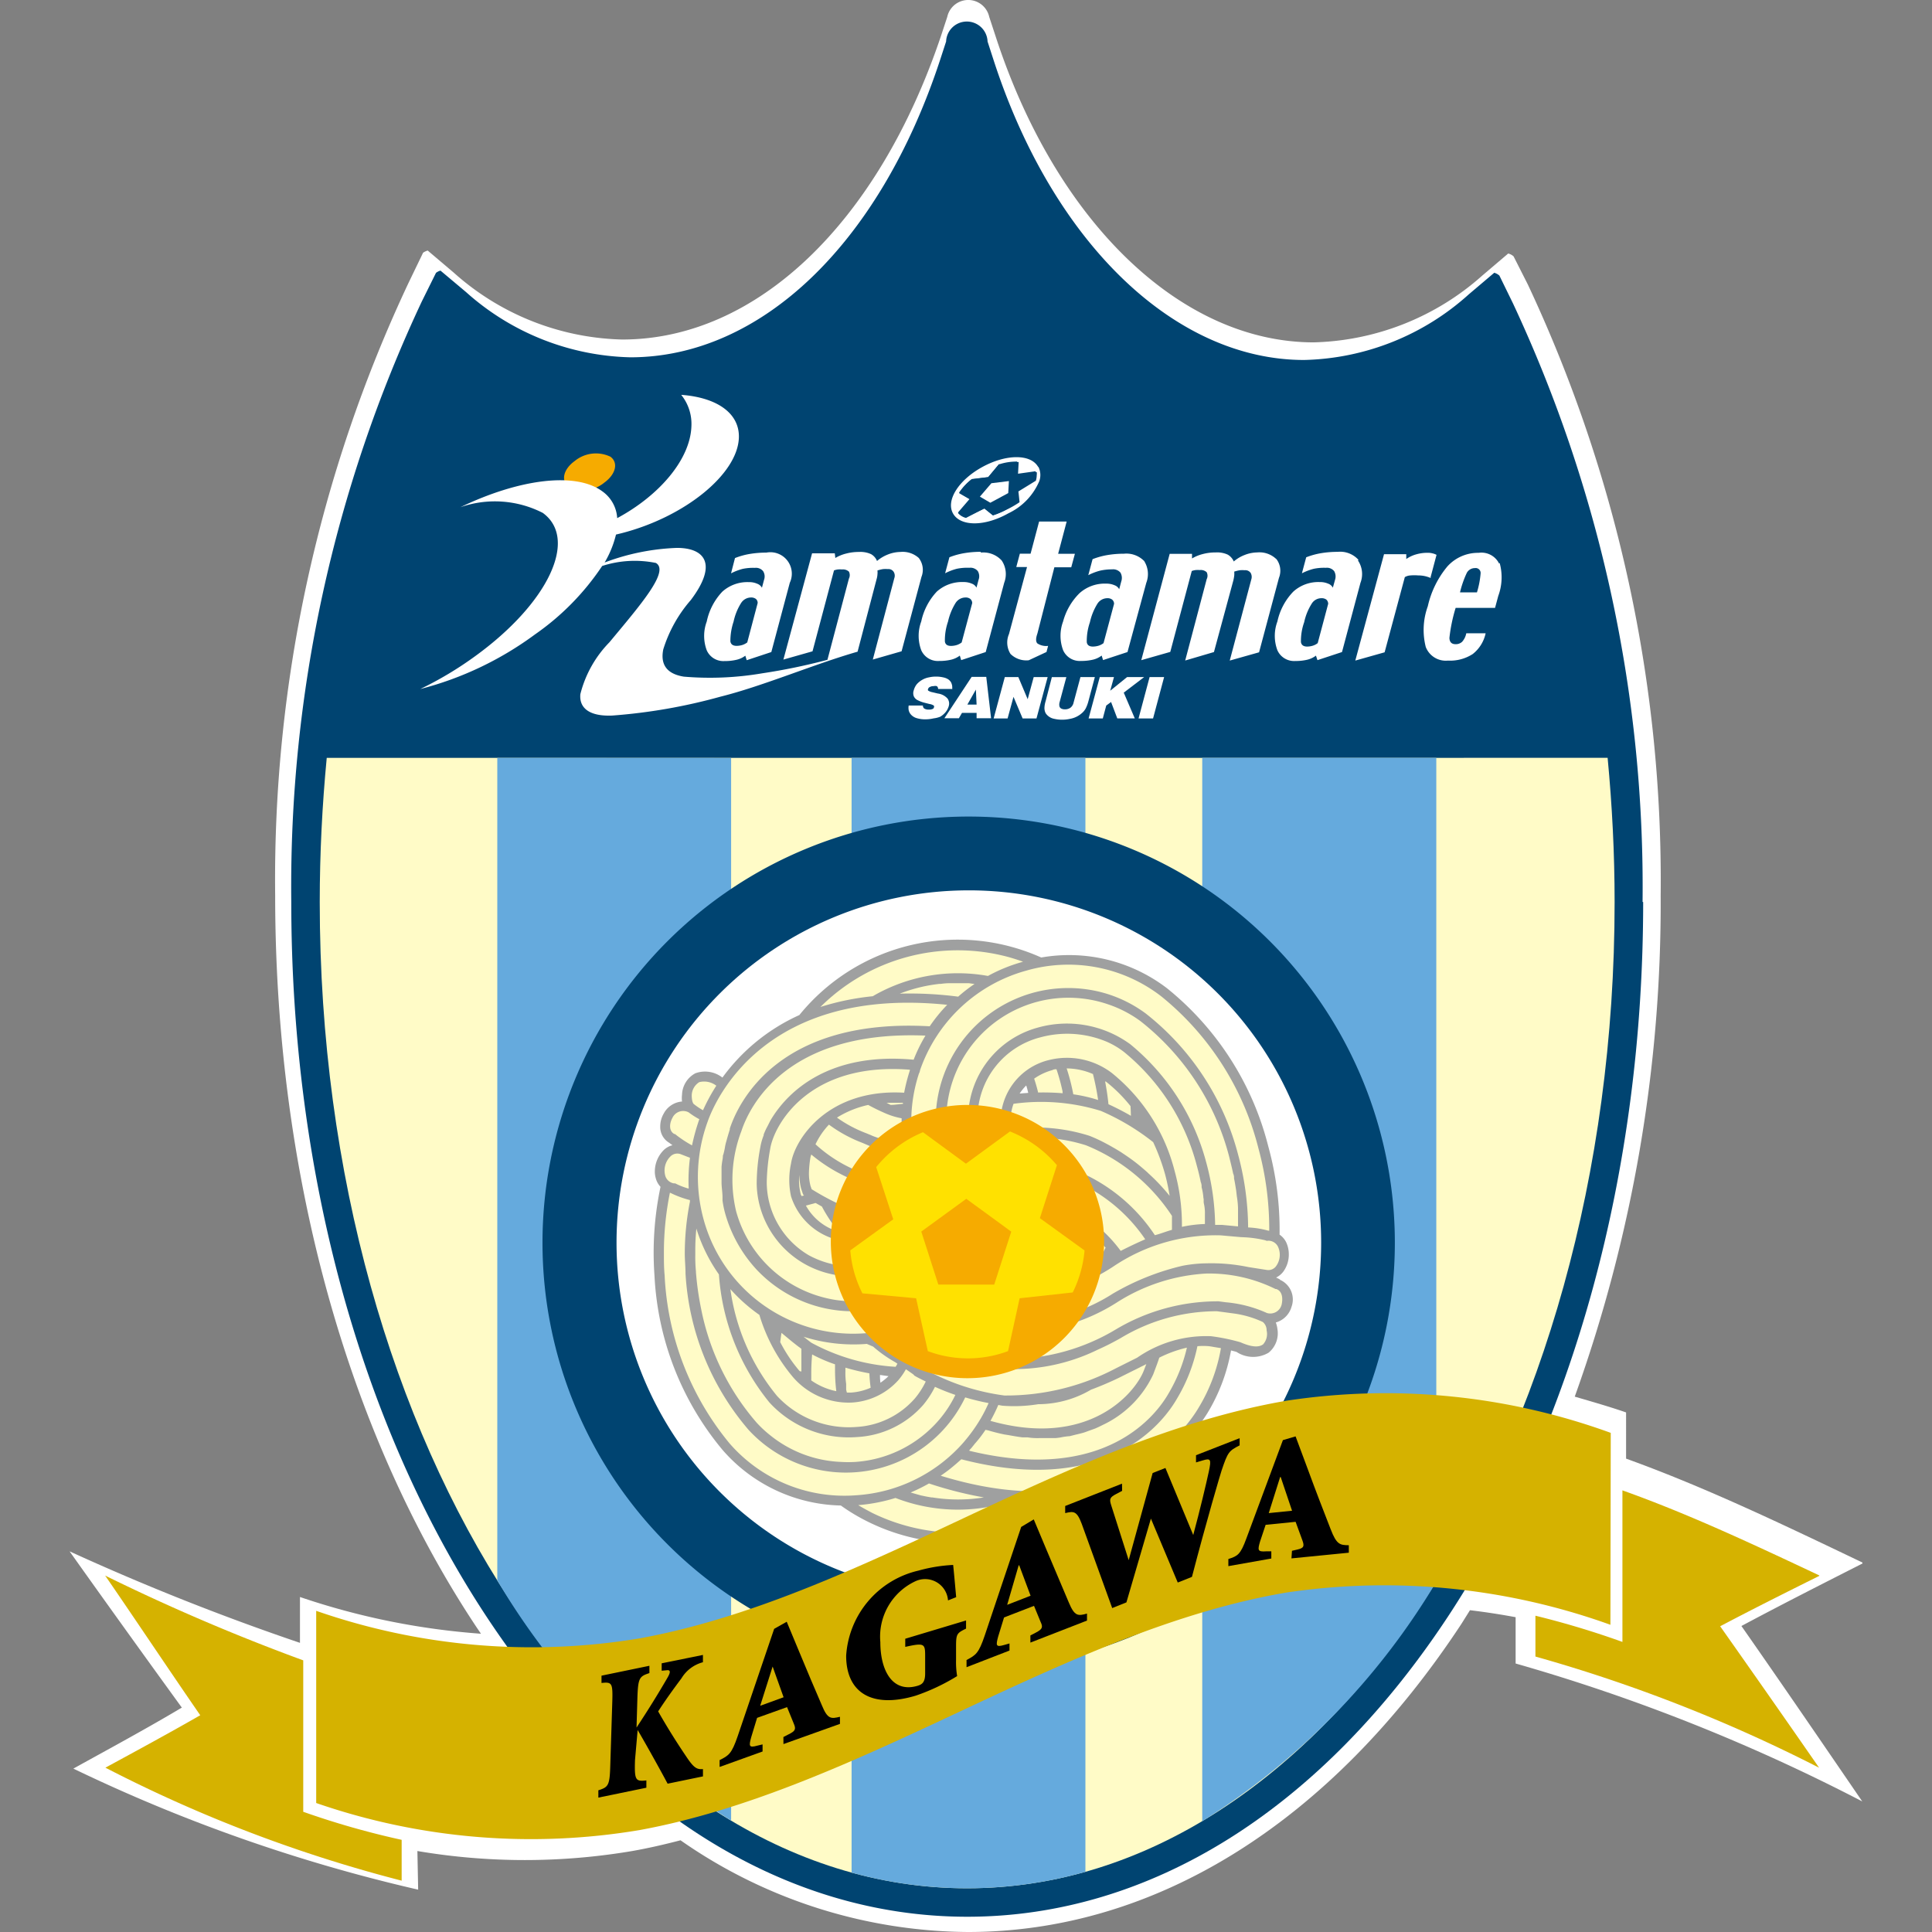 <svg xmlns="http://www.w3.org/2000/svg" xmlns:xlink="http://www.w3.org/1999/xlink" width="68" height="68" viewBox="0 0 68 68">
  <rect x="0" y="0" width="68" height="68" fill="#808080" stroke="none"/>
  <defs>
    <clipPath id="clip-path">
      <rect id="長方形_18544" data-name="長方形 18544" width="68" height="68" transform="translate(-4115 3712)" fill="#fff"/>
    </clipPath>
  </defs>
  <g id="マスクグループ_42" data-name="マスクグループ 42" transform="translate(4115 -3712)" clip-path="url(#clip-path)">
    <g id="logo_home-03" transform="translate(-4115.027 3711.95)">
      <path id="パス_37884" data-name="パス 37884" d="M65.577,55.045c-2.767-1.323-5.516-2.646-8.317-3.656V49.763c-.6-.208-1.2-.378-1.807-.556a51.317,51.317,0,0,0,3.024-17.64A49.332,49.332,0,0,0,53.8,10.06l-.5-.987a.439.439,0,0,0-.189-.1l-.911.775A9.267,9.267,0,0,1,46.266,12.1c-4.673,0-9.073-4.234-11.2-10.782L34.845.646h0a.756.756,0,0,0-1.478,0h0l-.219.665C30.932,7.9,26.653,12,21.927,12A9.208,9.208,0,0,1,16,9.648l-.919-.779a.537.537,0,0,0-.163.076l-.5,1.036A49.272,49.272,0,0,0,9.712,31.568c0,9.671,2.488,18.774,7.009,25.636.076.117.155.231.234.348a25.492,25.492,0,0,1-6.37-1.293v1.614a85.86,85.86,0,0,1-8.109-3.221h0q1.973,2.775,3.951,5.5c-1.27.756-2.548,1.444-3.818,2.147a57.639,57.639,0,0,0,12.136,4.261L14.718,65.2a22.649,22.649,0,0,0,7.561,0c.571-.1,1.134-.231,1.7-.378A17.855,17.855,0,0,0,34.093,68.05c6.6,0,12.767-3.852,17.372-10.846l.3-.48c.537.064,1.074.147,1.607.246V58.6a65.36,65.36,0,0,1,12.2,4.854c-1.418-2.072-2.828-4.136-4.253-6.174,1.414-.756,2.839-1.478,4.261-2.2Z" fill="#fff"/>
      <path id="パス_37885" data-name="パス 37885" d="M57.861,31.8c0,9.451-2.431,18.377-6.839,25.1C46.523,63.744,40.5,67.513,34.07,67.513S21.613,63.732,17.118,56.9c-4.412-6.718-6.839-15.633-6.839-25.1a48.415,48.415,0,0,1,4.593-21.137l.5-1.009a.45.45,0,0,1,.159-.079l.9.756a8.975,8.975,0,0,0,5.784,2.295c4.6,0,8.778-4.007,10.9-10.465l.212-.65h0a.73.73,0,0,1,1.459,0h0l.212.654c2.083,6.427,6.374,10.555,10.93,10.555a8.952,8.952,0,0,0,5.8-2.314l.892-.756a.473.473,0,0,1,.181.1l.48.983a48.471,48.471,0,0,1,4.559,21.061" fill="#004471"/>
      <path id="パス_37886" data-name="パス 37886" d="M11.527,26.725c-.159,1.66-.246,3.353-.246,5.077,0,19.167,10.207,34.709,22.785,34.709S56.856,50.969,56.856,31.8c0-1.724-.087-3.4-.246-5.077Z" fill="#fffbc7"/>
      <path id="パス_37887" data-name="パス 37887" d="M30,26.725V65.959a15.266,15.266,0,0,0,8.23-.026V26.725Z" fill="#65aadd"/>
      <path id="パス_37888" data-name="パス 37888" d="M50.58,55.725v-29H42.342V64.152A25.142,25.142,0,0,0,50.58,55.725Z" fill="#65aadd"/>
      <path id="パス_37889" data-name="パス 37889" d="M17.53,26.725V55.676a24.974,24.974,0,0,0,8.23,8.453v-37.4Z" fill="#65aadd"/>
      <path id="パス_37890" data-name="パス 37890" d="M49.121,43.79a15,15,0,1,1-15-15,15,15,0,0,1,15,15" fill="#004471"/>
      <path id="パス_37891" data-name="パス 37891" d="M46.527,43.79a12.4,12.4,0,1,1,0-.005" fill="#fff"/>
      <path id="パス_37892" data-name="パス 37892" d="M45.06,45.087h.026c-.045-.026-.1-.049-.144-.072A.7.7,0,0,0,45.2,44.8a1.017,1.017,0,0,0,.189-.6,1,1,0,0,0-.091-.423.718.718,0,0,0-.234-.272,11.107,11.107,0,0,0-.4-3.115,10.408,10.408,0,0,0-3.554-5.55,5.671,5.671,0,0,0-4.435-1.089,7.183,7.183,0,0,0-8.514,2.026,6.805,6.805,0,0,0-2.707,2.2.994.994,0,0,0-.953-.151.888.888,0,0,0-.469.756.987.987,0,0,0,0,.238.8.8,0,0,0-.646.427.9.9,0,0,0-.121.45.643.643,0,0,0,.321.578h0c.034.03.072.053.11.083a.677.677,0,0,0-.3.163,1.066,1.066,0,0,0-.321.756.79.79,0,0,0,.03.231.7.7,0,0,0,.17.314,11.224,11.224,0,0,0-.212,3.13,10.37,10.37,0,0,0,2.4,6.136,5.671,5.671,0,0,0,4.159,1.951,6.748,6.748,0,0,0,.968.578,7.221,7.221,0,0,0,7.777-.9A6.608,6.608,0,0,0,42.516,49.8a6.4,6.4,0,0,0,.839-2.219l.189.049a1.068,1.068,0,0,0,1.134.03.881.881,0,0,0,.31-.832.9.9,0,0,0-.057-.231.8.8,0,0,0,.552-.548A.756.756,0,0,0,45.06,45.087Zm-9.145-6.548a1.845,1.845,0,0,1,.231-.284c.03.083.049.174.072.261ZM31,48.444l.3.042a2.1,2.1,0,0,1-.284.231A1.643,1.643,0,0,1,31,48.444Z" fill="#9fa0a0"/>
      <path id="パス_37893" data-name="パス 37893" d="M29.836,49.064h.151a2.068,2.068,0,0,0,.684-.17c-.023-.166-.038-.336-.045-.507a7.938,7.938,0,0,1-.843-.2v.125a2.546,2.546,0,0,0,.026.446v.2a.881.881,0,0,0,.026.106Z" fill="#fffbc7"/>
      <path id="パス_37894" data-name="パス 37894" d="M28.233,48.323h0v-.8c-.246-.178-.48-.378-.7-.56-.019.11-.03.215-.045.325a5.293,5.293,0,0,0,.684,1.021Z" fill="#fffbc7"/>
      <path id="パス_37895" data-name="パス 37895" d="M29.893,43.136,30,42.992c-.072-.026-.144-.045-.215-.076l-.268-.121a4.665,4.665,0,0,0,.321.427Z" fill="#fffbc7"/>
      <path id="パス_37896" data-name="パス 37896" d="M28.611,47.722c-.019.223-.03.45-.03.673v.242a2.367,2.367,0,0,0,.881.378,6.294,6.294,0,0,1-.045-.756V48.07a5.512,5.512,0,0,1-.805-.348Z" fill="#fffbc7"/>
      <path id="パス_37897" data-name="パス 37897" d="M30.1,43.476a1.89,1.89,0,0,0,.48-.064,2,2,0,0,0,.461-.2,4.208,4.208,0,0,1-.688-.11c-.053.079-.11.151-.163.231S30.127,43.427,30.1,43.476Z" fill="#fffbc7"/>
      <path id="パス_37898" data-name="パス 37898" d="M32.433,52.682c.121.026.246.053.378.072h.03a5.728,5.728,0,0,0,1.815,0,13.558,13.558,0,0,1-1.932-.491,6.019,6.019,0,0,1-.646.318l.223.064Z" fill="#fffbc7"/>
      <path id="パス_37899" data-name="パス 37899" d="M35.624,52.886a6.075,6.075,0,0,1-4.079-.113,6.049,6.049,0,0,1-1.312.253c.159.095.325.185.491.272a6.85,6.85,0,0,0,6.8-.442A8.914,8.914,0,0,1,35.624,52.886Z" fill="#fffbc7"/>
      <path id="パス_37900" data-name="パス 37900" d="M30.759,47.446l-.223-.095a5.841,5.841,0,0,1-2.227-.253c.091.068.181.144.276.212a7.085,7.085,0,0,0,2.964.847,1.039,1.039,0,0,0,.064-.11l-.079-.053a4.59,4.59,0,0,1-.775-.548Z" fill="#fffbc7"/>
      <path id="パス_37901" data-name="パス 37901" d="M28.732,42.391l-.34.091a1.924,1.924,0,0,0,1.153.919,5.145,5.145,0,0,1-.59-.885Z" fill="#fffbc7"/>
      <path id="パス_37902" data-name="パス 37902" d="M42.172,47.431a5.9,5.9,0,0,1-.707,1.826c-.48.847-2.446,3.489-7.6,2.155l-.03.023h0c-.11.1-.227.2-.344.295s-.234.178-.355.261c6.132,1.89,8.635-1.641,9.073-2.386A5.985,5.985,0,0,0,43,47.5l-.42-.068a2.3,2.3,0,0,0-.408,0Z" fill="#fffbc7"/>
      <path id="パス_37903" data-name="パス 37903" d="M32.184,48.436c-.026-.026-.14-.1-.272-.193a2.321,2.321,0,0,1-.261.378,2.382,2.382,0,0,1-1.637.794,2.582,2.582,0,0,1-2.068-.885,6.113,6.113,0,0,1-1.191-2.2,5.845,5.845,0,0,1-1.021-.907,7.531,7.531,0,0,0,1.641,3.758,3.444,3.444,0,0,0,2.8,1.093,2.953,2.953,0,0,0,2.057-1.009,2.832,2.832,0,0,0,.378-.59c-.136-.068-.272-.132-.4-.208Z" fill="#fffbc7"/>
      <path id="パス_37904" data-name="パス 37904" d="M34.713,50.376a4.155,4.155,0,0,1-.378.491l-.117.147-.072.076v.023c4.767,1.157,6.574-1.248,7.017-2.03a5.648,5.648,0,0,0,.639-1.6,4.314,4.314,0,0,0-.972.352c-.064.2-.136.378-.212.586a3.7,3.7,0,0,1-1.667,1.728l-.1.049c-.091.045-.181.091-.28.132l-.2.072c-.076.026-.147.057-.227.079s-.17.045-.257.064l-.208.053a2.2,2.2,0,0,0-.306.042,1.847,1.847,0,0,1-.2.026c-.072,0-.238,0-.378,0h-.189a2.216,2.216,0,0,1-.416-.026h-.178c-.159-.019-.325-.049-.491-.079l-.147-.023c-.185-.038-.378-.087-.571-.144Z" fill="#fffbc7"/>
      <path id="パス_37905" data-name="パス 37905" d="M30.2,50.629a3.781,3.781,0,0,1-3.092-1.217,8.007,8.007,0,0,1-1.777-4.506,5.735,5.735,0,0,1-.794-1.614h0a7.47,7.47,0,0,0-.038.756V44.2a5.292,5.292,0,0,0,.023.6v.03a10.415,10.415,0,0,0,.185,1.3,8.65,8.65,0,0,0,1.947,3.988,4.019,4.019,0,0,0,.473.442,4.234,4.234,0,0,0,2.507.945,4.328,4.328,0,0,0,.5,0,4.264,4.264,0,0,0,2.937-1.471,4.064,4.064,0,0,0,.582-.888c-.246-.083-.484-.178-.718-.284a3.27,3.27,0,0,1-.416.639A3.327,3.327,0,0,1,30.2,50.629Z" fill="#fffbc7"/>
      <path id="パス_37906" data-name="パス 37906" d="M33.968,50.784a5.546,5.546,0,0,0,.56-.779.378.378,0,0,0,.038-.064c.095-.163.178-.333.257-.507a8.447,8.447,0,0,1-.824-.2,4.654,4.654,0,0,1-7.625,1.142,9.259,9.259,0,0,1-2.219-5.5c0-.238-.026-.476-.026-.715a9.452,9.452,0,0,1,.181-1.815v-.057a3.486,3.486,0,0,1-.662-.242l-.042-.019a10.619,10.619,0,0,0-.212,2.11c0,.265,0,.533.026.8a10.018,10.018,0,0,0,2.287,5.917,5.353,5.353,0,0,0,4.472,1.822,5.482,5.482,0,0,0,3.788-1.89Z" fill="#fffbc7"/>
      <path id="パス_37907" data-name="パス 37907" d="M40.286,48.289l.087-.227-.2.1-.756.378c-.265.129-.609.28-.991.423a3.682,3.682,0,0,1-1.856.51,5.293,5.293,0,0,1-1.266.053l-.14-.026a5.908,5.908,0,0,1-.276.56C38.354,51.037,39.983,49.075,40.286,48.289Z" fill="#fffbc7"/>
      <path id="パス_37908" data-name="パス 37908" d="M31.8,38.864h-.571l.147.076c.144,0,.291-.03.439-.042Z" fill="#fffbc7"/>
      <path id="パス_37909" data-name="パス 37909" d="M24.77,39.129a6.476,6.476,0,0,1,.469-.866.7.7,0,0,0-.6-.125.56.56,0,0,0-.265.465c0,.17.034.284.083.314a2.318,2.318,0,0,0,.318.212Z" fill="#fffbc7"/>
      <path id="パス_37910" data-name="パス 37910" d="M28.161,41.4a1.958,1.958,0,0,0,.045.662c0,.03.026.057.034.087l.087-.023a.144.144,0,0,1-.038-.045l-.064-.193A2.011,2.011,0,0,1,28.161,41.4Z" fill="#fffbc7"/>
      <path id="パス_37911" data-name="パス 37911" d="M23.742,41.7h.049a2.408,2.408,0,0,0,.476.185,6.178,6.178,0,0,1,.045-1.085L24,40.679a.34.34,0,0,0-.378.076.692.692,0,0,0-.189.639A.378.378,0,0,0,23.742,41.7Z" fill="#fffbc7"/>
      <path id="パス_37912" data-name="パス 37912" d="M23.761,39.964h.023a4.158,4.158,0,0,0,.6.4,7.341,7.341,0,0,1,.257-.922,2.8,2.8,0,0,1-.378-.242.416.416,0,0,0-.571.2C23.6,39.567,23.549,39.843,23.761,39.964Z" fill="#fffbc7"/>
      <path id="パス_37913" data-name="パス 37913" d="M37.427,38.52a.223.223,0,0,1,0-.049,6.9,6.9,0,0,0-.215-.786.26.26,0,0,0-.147.03,2.034,2.034,0,0,0-.639.3c.053.159.1.321.14.488a8.381,8.381,0,0,1,.87.026Z" fill="#fffbc7"/>
      <path id="パス_37914" data-name="パス 37914" d="M35.1,44.44a6.22,6.22,0,0,1-.378.563,4.211,4.211,0,0,0,.726.219,7.879,7.879,0,0,0,1.232-1.8q.117-.246.227-.5c.03-.068.049-.144.079-.215a3.936,3.936,0,0,0-.805-.113.053.053,0,0,0,0,.023,6.956,6.956,0,0,1-1.021,1.728A.421.421,0,0,0,35.1,44.44Z" fill="#fffbc7"/>
      <path id="パス_37915" data-name="パス 37915" d="M39.817,38.981a5.232,5.232,0,0,0-.87-.866h-.023c.049.265.091.529.117.8.272.125.537.261.79.408C39.828,39.2,39.824,39.091,39.817,38.981Z" fill="#fffbc7"/>
      <path id="パス_37916" data-name="パス 37916" d="M38.94,43.964a4.915,4.915,0,0,0-.575-.552.756.756,0,0,1-.038.1c-.079.189-.163.378-.253.56s-.174.34-.268.5h0c-.083.144-.17.287-.257.423a8.6,8.6,0,0,0,1.134-.51C38.762,44.327,38.845,44.145,38.94,43.964Z" fill="#fffbc7"/>
      <path id="パス_37917" data-name="パス 37917" d="M38.5,37.855a2.344,2.344,0,0,0-.93-.2,7.331,7.331,0,0,1,.234.911,5.221,5.221,0,0,1,.873.2,9.112,9.112,0,0,0-.178-.9Z" fill="#fffbc7"/>
      <path id="パス_37918" data-name="パス 37918" d="M38.051,43.208a4.158,4.158,0,0,0-.669-.378h-.045c-.03.083-.057.166-.091.25a8.317,8.317,0,0,1-1.361,2.208,3.833,3.833,0,0,0,1.1-.106,9.417,9.417,0,0,0,1-1.8C38.01,43.318,38.029,43.261,38.051,43.208Z" fill="#fffbc7"/>
      <path id="パス_37919" data-name="パス 37919" d="M34.131,34.656h-.609a2.223,2.223,0,0,0-.378.023h-.049a5.557,5.557,0,0,0-1.4.344,13.153,13.153,0,0,1,2.057.106,5.171,5.171,0,0,1,.575-.446Z" fill="#fffbc7"/>
      <path id="パス_37920" data-name="パス 37920" d="M34.8,34.4a5.671,5.671,0,0,1,1.236-.5q-.261-.095-.533-.17a6.85,6.85,0,0,0-6.6,1.762,9.152,9.152,0,0,1,1.841-.378A5.958,5.958,0,0,1,34.8,34.4Z" fill="#fffbc7"/>
      <path id="パス_37921" data-name="パス 37921" d="M35.62,39.794a6.246,6.246,0,0,1,2.756.234h0a5.525,5.525,0,0,1,.541.25l.1.053c.166.091.321.181.473.276l.072.049c.144.095.284.193.412.291l.03.023c.14.11.272.223.4.336l.034.034a6.96,6.96,0,0,1,.756.8,7.4,7.4,0,0,0-.159-.756,7.319,7.319,0,0,0-.42-1.134,8.192,8.192,0,0,0-1.841-1.1A7.119,7.119,0,0,0,35.7,38.9,1.743,1.743,0,0,0,35.62,39.794Z" fill="#fffbc7"/>
      <path id="パス_37922" data-name="パス 37922" d="M30.585,38.94a3.486,3.486,0,0,0-1.1.446h0a4.537,4.537,0,0,0,1.047.556l.238.1a3.372,3.372,0,0,0,1.04.219,5.8,5.8,0,0,1-.049-.756v-.095a2.582,2.582,0,0,1-.525-.155A7.21,7.21,0,0,1,30.585,38.94Z" fill="#fffbc7"/>
      <path id="パス_37923" data-name="パス 37923" d="M31.757,42.482a1.973,1.973,0,0,0,.208-.541,5.051,5.051,0,0,1-1.289-.159l-.276-.076-.181-.064-.083-.034a5.629,5.629,0,0,1-1.554-.922.613.613,0,0,0-.03.1,3.845,3.845,0,0,0-.053.556,1.7,1.7,0,0,0,.057.454s.023.06.038.11a9.384,9.384,0,0,0,1.319.684,3.909,3.909,0,0,0,1.539.287A1.951,1.951,0,0,0,31.757,42.482Z" fill="#fffbc7"/>
      <path id="パス_37924" data-name="パス 37924" d="M39.473,44.077q.42-.215.862-.408a5.754,5.754,0,0,0-2.552-2.083l-.163-.049c-.091-.03-.181-.06-.276-.083h-.023a4.646,4.646,0,0,0-1.316-.106h-.151a5.818,5.818,0,0,1-.03.888,4.4,4.4,0,0,1,1.69.261,4.915,4.915,0,0,1,1.958,1.58Z" fill="#fffbc7"/>
      <path id="パス_37925" data-name="パス 37925" d="M32.021,41.533a1.89,1.89,0,0,0-.064-.5c-.038-.136-.068-.268-.1-.4a3.728,3.728,0,0,1-1.24-.257l-.234-.1a4.915,4.915,0,0,1-1.18-.643,2.681,2.681,0,0,0-.473.692,5.005,5.005,0,0,0,2.049,1.134,4.48,4.48,0,0,0,1.248.147Z" fill="#fffbc7"/>
      <path id="パス_37926" data-name="パス 37926" d="M41.276,43.336v-.491a6.574,6.574,0,0,0-3.024-2.484,5.845,5.845,0,0,0-2.559-.219A6.805,6.805,0,0,1,35.84,41a4.752,4.752,0,0,1,2.083.257,6.087,6.087,0,0,1,2.752,2.268C40.868,43.476,41.072,43.393,41.276,43.336Z" fill="#fffbc7"/>
      <path id="パス_37927" data-name="パス 37927" d="M24.8,43a5.457,5.457,0,1,0,10.514-2.93,2.223,2.223,0,0,1,1.648-2.714,2.609,2.609,0,0,1,2.2.461,6.484,6.484,0,0,1,2.212,3.463,7.077,7.077,0,0,1,.253,1.868v.083a4.51,4.51,0,0,1,.809-.1v-.344a1.49,1.49,0,0,0-.03-.348c-.03-.117,0-.151-.023-.227a1.973,1.973,0,0,0-.064-.378.384.384,0,0,0-.03-.181q-.057-.284-.136-.567a7.648,7.648,0,0,0-2.552-4,2.82,2.82,0,0,0-.639-.378,3.592,3.592,0,0,0-2.317-.147,2.941,2.941,0,0,0-2.212,2.824,3.141,3.141,0,0,0,.049.62,3.194,3.194,0,0,0,.072.318,4.646,4.646,0,0,1-.45,3.531,4.913,4.913,0,0,1-.378.544,4.651,4.651,0,0,1-7.009.4l-.026-.026a4.843,4.843,0,0,1-1.134-1.989h0a3.376,3.376,0,0,1-.1-.48v-.113c0-.163-.03-.329-.034-.5v-.571a2.734,2.734,0,0,1,.038-.276c.015-.095,0-.106.026-.163a2.325,2.325,0,0,0,.064-.3c.023-.1.023-.1.038-.151.038-.14.079-.28.125-.423v-.034c.306-.926,1.716-3.9,7.036-3.6a5.539,5.539,0,0,1,.616-.756c-6.389-.658-8.147,3.3-8.434,4.117A5.671,5.671,0,0,0,24.8,43Z" fill="#fffbc7"/>
      <path id="パス_37928" data-name="パス 37928" d="M36.543,36.221a3.781,3.781,0,0,1,3.27.586,8.053,8.053,0,0,1,2.677,4.185,8.839,8.839,0,0,1,.306,2.17h.242l.563.053v-.654a2.989,2.989,0,0,0-.042-.408l-.023-.2c-.023-.144-.045-.287-.076-.431a.319.319,0,0,0-.03-.166c-.042-.2-.087-.378-.14-.594a8.907,8.907,0,0,0-3.127-4.775A4.159,4.159,0,0,0,39.03,35.4a4.3,4.3,0,0,0-5.694,3.928,3.974,3.974,0,0,0,0,.423,4.2,4.2,0,0,0,.144.858,3.38,3.38,0,0,1,.121.987,3.3,3.3,0,0,1-.295,1.282c-.045.1-.095.2-.151.3A3.542,3.542,0,0,1,31,44.841a3.61,3.61,0,0,1-1.036.132,3.4,3.4,0,0,1-1.626-.442A3.331,3.331,0,0,1,26.77,42.5a3.278,3.278,0,0,1-.11-.779,6.964,6.964,0,0,1,.129-1.3,2.053,2.053,0,0,1,.117-.412v-.03c.03-.072.057-.14.095-.215l.064-.121.072-.144c.628-1.077,2.11-2.423,5.047-2.151A5.573,5.573,0,0,1,32.6,36.5c-4.915-.2-6.2,2.514-6.48,3.365a4.794,4.794,0,0,0-.185,2.813,4.31,4.31,0,0,0,3.179,3.062,3.781,3.781,0,0,0,.412.076,4.3,4.3,0,0,0,4.7-5.406,3.474,3.474,0,0,1-.049-1.69A3.323,3.323,0,0,1,36.543,36.221Z" fill="#fffbc7"/>
      <path id="パス_37929" data-name="パス 37929" d="M32.411,37.715a.4.4,0,0,1-.042.125A5.47,5.47,0,0,0,32.1,39.5a5.368,5.368,0,0,0,.2,1.437,2.3,2.3,0,0,1-4.431,1.221,2.718,2.718,0,0,1,0-1.157c.129-.87,1.316-2.646,3.981-2.491a6.578,6.578,0,0,1,.2-.783.072.072,0,0,0,0-.026c-3.573-.284-4.786,1.958-4.915,2.786a7.243,7.243,0,0,0-.121,1.157,2.96,2.96,0,0,0,.095.756,3,3,0,0,0,1.384,1.83,3.221,3.221,0,0,0,4.333-1.225,2.589,2.589,0,0,0,.14-.268,3.024,3.024,0,0,0,.155-2.03,4.665,4.665,0,0,1,5.826-5.69,4.574,4.574,0,0,1,1.4.7,9.274,9.274,0,0,1,3.255,4.964,10.132,10.132,0,0,1,.355,2.571,3.108,3.108,0,0,1,.707.113H44.7a10.812,10.812,0,0,0-.378-2.888A10.041,10.041,0,0,0,40.9,35.118a5.346,5.346,0,0,0-4.745-.907,5.5,5.5,0,0,0-3.743,3.5Z" fill="#fffbc7"/>
      <path id="パス_37930" data-name="パス 37930" d="M44.474,46.58h0a3.523,3.523,0,0,0-1.025-.3l-.333-.045-.261-.034a6.557,6.557,0,0,0-3.372.938,9.125,9.125,0,0,1-.82.416,6.68,6.68,0,0,1-3.149.68q-.227-.026-.442-.068c-.132-.026-.265-.053-.378-.087h-.026a6.952,6.952,0,0,1-2.363-1.1,5.15,5.15,0,0,1-.677.238c-.144.042-.306.064-.461.095.144.1.378.261.582.378a7.911,7.911,0,0,1,.692.476,7.939,7.939,0,0,0,2.937,1,8.279,8.279,0,0,0,3.917-.953l.756-.378a4.269,4.269,0,0,1,2.6-.756,6.866,6.866,0,0,1,1.032.212c.378.166.639.193.8.076a.548.548,0,0,0,.125-.491A.378.378,0,0,0,44.474,46.58Z" fill="#fffbc7"/>
      <path id="パス_37931" data-name="パス 37931" d="M44.573,43.707a4.007,4.007,0,0,0-.858-.113l-.726-.064a6.446,6.446,0,0,0-3.781,1.1,6,6,0,0,1-3.5.994,4.816,4.816,0,0,1-1.134-.325,5.35,5.35,0,0,1-.692.711,6.022,6.022,0,0,0,1.826.571,6.325,6.325,0,0,0,3.489-1,8.835,8.835,0,0,1,2.446-.979,4.748,4.748,0,0,1,.858-.087,6.4,6.4,0,0,1,1.467.132l.639.1a.336.336,0,0,0,.344-.147.677.677,0,0,0,.061-.662.378.378,0,0,0-.352-.219.132.132,0,0,1-.091-.011Z" fill="#fffbc7"/>
      <path id="パス_37932" data-name="パス 37932" d="M44.947,45.419H44.92a5.262,5.262,0,0,0-2.446-.544A6.518,6.518,0,0,0,39.325,45.9a6.663,6.663,0,0,1-3.69,1.04,6.389,6.389,0,0,1-2.094-.669,5.728,5.728,0,0,1-.877.537,6.567,6.567,0,0,0,2.873,1.074,7.275,7.275,0,0,0,3.781-1.051,7.005,7.005,0,0,1,3.6-.979l.257.034a4.431,4.431,0,0,1,1.444.378.412.412,0,0,0,.518-.3C45.178,45.779,45.178,45.5,44.947,45.419Z" fill="#fffbc7"/>
      <path id="パス_37933" data-name="パス 37933" d="M34.078,38.94a4.809,4.809,0,1,0,4.809,4.809,4.809,4.809,0,0,0-4.809-4.809" fill="#f6ab00"/>
      <path id="パス_37934" data-name="パス 37934" d="M35.915,45.745l-.408,1.86a4.034,4.034,0,0,1-2.824,0l-.412-1.86-1.89-.174a4.068,4.068,0,0,1-.427-1.512l1.512-1.093-.6-1.837A4.159,4.159,0,0,1,32.513,39.9l1.512,1.108,1.55-1.134a4.159,4.159,0,0,1,1.652,1.187h0l-.6,1.864L38.2,44.062a4.158,4.158,0,0,1-.416,1.478Z" fill="#ffe100"/>
      <path id="パス_37935" data-name="パス 37935" d="M33.053,45.261l-.6-1.864,1.584-1.153L35.62,43.4l-.6,1.864Z" fill="#f6ab00"/>
      <path id="パス_37936" data-name="パス 37936" d="M56.708,57.237A23.49,23.49,0,0,0,45.317,56.1c-3.86.654-7.614,2.363-11.391,4.136s-7.527,3.52-11.391,4.227a23.1,23.1,0,0,1-11.379-.953V56.746a23.1,23.1,0,0,0,11.391.968c3.864-.707,7.61-2.45,11.391-4.227s7.531-3.482,11.391-4.14A23.176,23.176,0,0,1,56.72,50.482Z" fill="#d5b200"/>
      <path id="パス_37937" data-name="パス 37937" d="M64.061,55.5c-2.306-1.085-4.593-2.162-6.93-2.994v5.334a30.2,30.2,0,0,0-3.062-.922v1.437a54.02,54.02,0,0,1,9.984,3.913q-1.739-2.507-3.482-4.979c1.161-.612,2.325-1.195,3.489-1.773Z" fill="#d5b200"/>
      <path id="パス_37938" data-name="パス 37938" d="M10.7,63.819V58.489a71.8,71.8,0,0,1-6.971-2.983h0c1.134,1.648,2.227,3.293,3.346,4.915-1.108.635-2.223,1.24-3.338,1.845a49.492,49.492,0,0,0,10.427,3.977V64.806a28.921,28.921,0,0,1-3.463-.987" fill="#d5b200"/>
      <path id="パス_37939" data-name="パス 37939" d="M22.377,62c-.023.715.019.756.4.715v.257l-1.69.348v-.257c.355-.113.4-.17.42-.885L21.576,60c.023-.715,0-.756-.378-.715v-.257l1.686-.348v.257c-.355.117-.4.17-.423.885l-.03,1.032c.412-.624.756-1.18,1.085-1.747.079-.136.144-.28,0-.272l-.2.019v-.261l1.452-.295v.257a1.255,1.255,0,0,0-.756.567c-.3.4-.582.794-.82,1.164.318.56.658,1.1.983,1.58.276.416.378.465.594.45v.257l-1.244.257c-.2-.378-.68-1.248-1.055-1.89h0Z"/>
      <path id="パス_37940" data-name="パス 37940" d="M27.6,61.188l.193-.1c.238-.117.253-.185.17-.378l-.234-.575-1.055.378-.208.684c-.083.306-.083.378.212.295l.189-.045v.25l-1.512.544V62c.325-.163.423-.223.635-.839l1.285-3.781.442-.25.439,1.055c.276.665.552,1.323.8,1.89.2.488.321.476.635.4v.25l-1.989.711Zm-.817-1.1.824-.3-.386-1.081h0Z"/>
      <path id="パス_37941" data-name="パス 37941" d="M33.394,56.379a.809.809,0,0,0-1.134-.681,2.152,2.152,0,0,0-1.248,2.151c0,.994.423,1.8,1.312,1.535.163-.049.265-.129.265-.431v-.62c0-.431-.026-.469-.7-.318v-.287l2.14-.643v.287c-.325.159-.352.185-.352.635v.461a3.024,3.024,0,0,0,.038.575,7.183,7.183,0,0,1-1.456.688c-1.539.461-2.45-.1-2.45-1.406a3.289,3.289,0,0,1,2.541-2.994,5.524,5.524,0,0,1,1.225-.2c.023.215.053.541.106,1.134Z"/>
      <path id="パス_37942" data-name="パス 37942" d="M36.293,57.612l.193-.1c.238-.125.253-.193.166-.378l-.231-.563-1.055.408-.208.677c-.083.31-.083.378.215.291l.185-.053v.25l-1.512.586v-.253c.329-.174.427-.234.639-.858l1.285-3.826.442-.265.439,1.047c.276.658.552,1.308.8,1.89.2.476.321.465.635.378v.246l-1.992.775Zm-.817-1.077.824-.321-.4-1.07h-.019Z"/>
      <path id="パス_37943" data-name="パス 37943" d="M39.522,52.523l-.2.106c-.238.125-.257.178-.181.412l.612,1.921h0l.843-3.066.45-.178.979,2.359h0c.227-.839.465-1.837.552-2.249s.064-.461-.212-.378l-.242.072v-.253l1.535-.6v.253c-.378.193-.416.234-.635.885-.034.095-.529,1.769-1.043,3.743l-.5.2L40.535,53.5h0l-.862,2.949-.5.2L38.1,53.684c-.174-.465-.287-.446-.582-.378v-.25l2-.786Z"/>
      <path id="パス_37944" data-name="パス 37944" d="M45.5,54.633l.193-.045c.234-.053.25-.121.166-.344l-.231-.631-1.055.106-.2.6c-.083.291-.083.355.215.333h.185v.253l-1.512.268v-.25c.325-.106.423-.147.635-.726l1.285-3.459.446-.132.435,1.168c.276.756.556,1.471.8,2.1.208.537.321.56.639.563V54.7l-2.019.2Zm-.817-1.327.82-.083-.4-1.187h-.019Z"/>
      <path id="パス_37945" data-name="パス 37945" d="M36.573,16.495h0c-.25-.465-1.108-.473-1.951-.019s-1.308,1.176-1.055,1.641,1.108.476,1.951,0a2.2,2.2,0,0,0,1.089-1.134.643.643,0,0,0-.034-.507m-1.134,1.512a2.775,2.775,0,0,1-.469.2l-.3-.242-.643.333a.533.533,0,0,1-.276-.166l.416-.484-.378-.219a1.97,1.97,0,0,1,.435-.488l.582-.076.378-.45a1.97,1.97,0,0,1,.643-.1l-.023.435.673-.095a.344.344,0,0,1,0,.125.56.56,0,0,1-.03.185l-.612.378.038.378a2.888,2.888,0,0,1-.442.291" fill="#fff"/>
      <path id="パス_37946" data-name="パス 37946" d="M21.511,16.124c.287.208.193.616-.212.911a1.164,1.164,0,0,1-1.251.151c-.287-.208-.2-.616.208-.911a1.18,1.18,0,0,1,1.255-.151" fill="#f6ab00"/>
      <path id="パス_37947" data-name="パス 37947" d="M47.839,19.753a.866.866,0,0,0-.73-.28,3.527,3.527,0,0,0-.571.045,2.624,2.624,0,0,0-.537.147l-.151.563a2.027,2.027,0,0,1,.42-.159,1.784,1.784,0,0,1,.42-.034.329.329,0,0,1,.295.117.378.378,0,0,1,.03.31l-.076.272a.3.3,0,0,0-.163-.14.7.7,0,0,0-.295-.057,1.308,1.308,0,0,0-.934.336,2.17,2.17,0,0,0-.56,1.051,1.448,1.448,0,0,0,0,1.013.643.643,0,0,0,.628.378,1.773,1.773,0,0,0,.423-.045.82.82,0,0,0,.306-.144l.053.159L47.261,23l.65-2.438a.854.854,0,0,0-.087-.783m-1.418,2.907a.529.529,0,0,1-.163.087.684.684,0,0,1-.208.034c-.125,0-.2-.049-.219-.155a1.958,1.958,0,0,1,.113-.7,2.022,2.022,0,0,1,.265-.654.4.4,0,0,1,.336-.193.28.28,0,0,1,.181.049.208.208,0,0,1,.064.147Zm6.385-2.8a.692.692,0,0,0-.722-.378,1.448,1.448,0,0,0-1.1.48,3.323,3.323,0,0,0-.688,1.4,2.442,2.442,0,0,0-.072,1.433.756.756,0,0,0,.783.48,1.463,1.463,0,0,0,.87-.231,1.255,1.255,0,0,0,.454-.73h-.681a.624.624,0,0,1-.147.3.325.325,0,0,1-.231.083c-.14,0-.212-.076-.215-.223a5.644,5.644,0,0,1,.219-1.055h1.387l.113-.42a1.89,1.89,0,0,0,.049-1.161M52,20.9h-.586a3.535,3.535,0,0,1,.242-.692.325.325,0,0,1,.284-.163.174.174,0,0,1,.2.185,3.164,3.164,0,0,1-.129.669M25.757,20.23a2,2,0,0,1,.416-.159,1.818,1.818,0,0,1,.423-.034.325.325,0,0,1,.291.117.352.352,0,0,1,.03.31l-.072.272a.314.314,0,0,0-.166-.14.684.684,0,0,0-.295-.057,1.316,1.316,0,0,0-.934.336,2.166,2.166,0,0,0-.548,1.051,1.448,1.448,0,0,0,0,1.013.639.639,0,0,0,.628.378,1.739,1.739,0,0,0,.42-.045.813.813,0,0,0,.31-.144l.049.159L27.175,23l.65-2.438A.755.755,0,0,0,27,19.5a3.528,3.528,0,0,0-.571.045,2.525,2.525,0,0,0-.533.147Zm.571,2.431a.582.582,0,0,1-.163.087.707.707,0,0,1-.212.034c-.125,0-.2-.049-.219-.155a2.166,2.166,0,0,1,.113-.7,2.023,2.023,0,0,1,.265-.654.416.416,0,0,1,.34-.193.276.276,0,0,1,.178.049.181.181,0,0,1,.064.147ZM32.377,19.7a.847.847,0,0,0-.662-.223,1.248,1.248,0,0,0-.442.091,1.335,1.335,0,0,0-.378.227.48.48,0,0,0-.212-.242.892.892,0,0,0-.423-.076,1.735,1.735,0,0,0-.454.057,1.372,1.372,0,0,0-.378.155l-.019-.163h-.8L27.6,23.265l1.025-.291.756-2.847a.6.6,0,0,1,.136-.034.9.9,0,0,1,.147,0,.314.314,0,0,1,.242.076.272.272,0,0,1,0,.246l-.756,2.858a21.118,21.118,0,0,1-2.3.476,10.918,10.918,0,0,1-2.752.117c-.631-.1-.828-.454-.726-.96a4.8,4.8,0,0,1,.968-1.735c.96-1.27.491-1.834-.48-1.837a8,8,0,0,0-2.552.514,3.591,3.591,0,0,0,.4-.983l.2-.049c2.231-.575,4.079-2.079,4.125-3.357.03-.877-.79-1.421-2.03-1.512a1.626,1.626,0,0,1,.359,1.111c-.042,1.168-1.134,2.435-2.612,3.229a1.24,1.24,0,0,0-.525-.945c-.953-.7-2.96-.42-4.994.56a3.7,3.7,0,0,1,2.9.2c1.259.915.2,3.172-2.374,5.039a12.476,12.476,0,0,1-1.939,1.161,11.72,11.72,0,0,0,4.041-1.924,9.024,9.024,0,0,0,2.363-2.408,3.734,3.734,0,0,1,1.89-.106c.488.287-.518,1.448-1.637,2.794a4.01,4.01,0,0,0-1.021,1.822c-.045.465.28.786,1.111.756a19.6,19.6,0,0,0,3.818-.665c1.512-.378,3.266-1.134,4.828-1.584l.669-2.552a.722.722,0,0,0,.03-.166.6.6,0,0,0,0-.14,1.225,1.225,0,0,1,.2-.049,1.134,1.134,0,0,1,.17,0,.215.215,0,0,1,.2.095.257.257,0,0,1,.023.227l-.756,2.862,1.013-.291.7-2.62a.677.677,0,0,0-.091-.658m2.178-.223a3.478,3.478,0,0,0-.567.045,2.624,2.624,0,0,0-.537.147l-.151.563a2,2,0,0,1,.416-.159,1.841,1.841,0,0,1,.439-.034.333.333,0,0,1,.295.117.355.355,0,0,1,.026.31l-.072.272a.3.3,0,0,0-.163-.14.707.707,0,0,0-.295-.057,1.327,1.327,0,0,0-.938.336,2.2,2.2,0,0,0-.548,1.051,1.448,1.448,0,0,0,0,1.013.639.639,0,0,0,.628.378,1.8,1.8,0,0,0,.423-.045.82.82,0,0,0,.306-.144l.049.159L34.721,23l.65-2.438a.854.854,0,0,0-.087-.783.873.873,0,0,0-.733-.28m-.677,3.164a.582.582,0,0,1-.163.087.707.707,0,0,1-.212.034c-.125,0-.2-.049-.215-.155a2.015,2.015,0,0,1,.11-.7,2.113,2.113,0,0,1,.265-.654A.416.416,0,0,1,34,21.08a.268.268,0,0,1,.178.049.2.2,0,0,1,.068.147Zm3.263-2.646h.594l.129-.476h-.59l.3-1.134H36.6L36.3,19.538h-.378l-.125.469h.378l-.635,2.359a.756.756,0,0,0,.053.7.79.79,0,0,0,.643.223l.624-.291.057-.215a.563.563,0,0,1-.378-.087c-.057-.06-.06-.174,0-.344Zm7.8-.3a.858.858,0,0,0-.665-.223,1.248,1.248,0,0,0-.442.091,1.266,1.266,0,0,0-.378.227.507.507,0,0,0-.215-.242.892.892,0,0,0-.423-.076,1.735,1.735,0,0,0-.454.057,1.421,1.421,0,0,0-.378.155v-.163h-.786l-1,3.743,1.021-.291.756-2.847a.6.6,0,0,1,.136-.034.9.9,0,0,1,.147,0,.306.306,0,0,1,.242.076.272.272,0,0,1,0,.246l-.756,2.862L42.754,23l.684-2.525a1.657,1.657,0,0,0,.03-.166.85.85,0,0,0,0-.14,1.335,1.335,0,0,1,.2-.049,1.206,1.206,0,0,1,.17,0,.227.227,0,0,1,.208.095.284.284,0,0,1,.023.227L43.31,23.3l1.032-.291.7-2.62a.68.68,0,0,0-.087-.658m5.425.631.208-.783a.537.537,0,0,0-.144-.053.59.59,0,0,0-.166-.019,1.4,1.4,0,0,0-.4.053,1.134,1.134,0,0,0-.355.166v-.17h-.783L47.729,23.3l1.032-.291.711-2.646a.435.435,0,0,1,.2-.06,1.577,1.577,0,0,1,.268,0,1.108,1.108,0,0,1,.231.023,1.134,1.134,0,0,1,.212.068m-10.064-.575a.873.873,0,0,0-.733-.28,3.478,3.478,0,0,0-.567.045,2.624,2.624,0,0,0-.537.147l-.151.563a2,2,0,0,1,.416-.159,1.841,1.841,0,0,1,.423-.045.333.333,0,0,1,.295.117.378.378,0,0,1,.026.31l-.072.272a.3.3,0,0,0-.163-.14.707.707,0,0,0-.295-.057,1.327,1.327,0,0,0-.938.336,2.2,2.2,0,0,0-.578.994,1.448,1.448,0,0,0,0,1.013.639.639,0,0,0,.628.378,1.8,1.8,0,0,0,.423-.045.82.82,0,0,0,.306-.144l.049.159L39.711,23l.662-2.438a.854.854,0,0,0-.087-.783m-1.418,2.907a.582.582,0,0,1-.163.087.707.707,0,0,1-.212.034c-.125,0-.2-.049-.215-.155a2.015,2.015,0,0,1,.11-.7,2.113,2.113,0,0,1,.265-.654.416.416,0,0,1,.34-.193.268.268,0,0,1,.178.049.2.2,0,0,1,.068.147Z" fill="#fff"/>
      <path id="パス_37948" data-name="パス 37948" d="M35.189,16.385h0l-.378.457-.575.068a1.981,1.981,0,0,0-.454.48h0l.378.215-.416.484h0a.556.556,0,0,0,.28.166l.658-.31.3.242h0a3.024,3.024,0,0,0,.473-.2,3.312,3.312,0,0,0,.457-.261h0s-.038-.378-.042-.378l.616-.378a.68.68,0,0,0,.03-.189.378.378,0,0,0,0-.117h0l-.658.083c0-.023.023-.435.023-.435h0a2.109,2.109,0,0,0-.646.1" fill="#004471"/>
      <path id="パス_37949" data-name="パス 37949" d="M34.516,17.53l.367.215.631-.34.023-.423-.616.076Z" fill="#fff"/>
      <path id="パス_37950" data-name="パス 37950" d="M33.533,24.3h-.488A.117.117,0,0,0,33,24.2a.219.219,0,0,0-.113,0,.257.257,0,0,0-.14.034.1.1,0,0,0-.053.064.053.053,0,0,0,0,.057.4.4,0,0,0,.155.06l.189.045a.548.548,0,0,1,.34.178.306.306,0,0,1,.042.265.59.59,0,0,1-.117.219.711.711,0,0,1-.185.155.9.9,0,0,1-.231.057,1.251,1.251,0,0,1-.291.034,1.006,1.006,0,0,1-.291-.038.439.439,0,0,1-.2-.113.348.348,0,0,1-.095-.17.476.476,0,0,1,0-.166h.5a.132.132,0,0,0,.045.106.291.291,0,0,0,.166.038.287.287,0,0,0,.155-.034.106.106,0,0,0,.019-.034.076.076,0,0,0,0-.072.378.378,0,0,0-.155-.057l-.166-.042a1.108,1.108,0,0,1-.238-.087.287.287,0,0,1-.147-.144.306.306,0,0,1,0-.212.578.578,0,0,1,.113-.219.756.756,0,0,1,.193-.151.722.722,0,0,1,.234-.083,1.062,1.062,0,0,1,.246-.026,1.1,1.1,0,0,1,.261.03.5.5,0,0,1,.174.072.378.378,0,0,1,.091.1.469.469,0,0,1,.038.117.56.56,0,0,1,0,.14" fill="#fff"/>
      <path id="パス_37951" data-name="パス 37951" d="M34.4,24.85h-.325l.3-.529Zm-.624.48.11-.189H34.4v.189h.51l-.17-1.456h-.514l-.96,1.456Z" fill="#fff"/>
      <path id="パス_37952" data-name="パス 37952" d="M35,25.337l.393-1.456h.476l.329.779.212-.779h.491l-.393,1.456h-.488l-.321-.76-.208.76Z" fill="#fff"/>
      <path id="パス_37953" data-name="パス 37953" d="M37.049,23.882h.51l-.242.9a.287.287,0,0,0,0,.132.125.125,0,0,0,.064.076.268.268,0,0,0,.129.026.321.321,0,0,0,.193-.057.3.3,0,0,0,.11-.178l.242-.9h.507l-.227.851a1.244,1.244,0,0,1-.095.253.571.571,0,0,1-.136.166.847.847,0,0,1-.416.2,1.252,1.252,0,0,1-.272.03,1.172,1.172,0,0,1-.28-.03.454.454,0,0,1-.189-.079.446.446,0,0,1-.117-.121.4.4,0,0,1-.042-.189.892.892,0,0,1,.042-.234Z" fill="#fff"/>
      <path id="パス_37954" data-name="パス 37954" d="M38.342,25.337l.393-1.456h.5l-.132.48.594-.48h.6l-.718.548.389.907h-.616l-.219-.578-.17.125-.121.454Z" fill="#fff"/>
      <path id="パス_37955" data-name="パス 37955" d="M40.1,25.337l.389-1.456H41l-.389,1.456Z" fill="#fff"/>
    </g>
  </g>
</svg>
